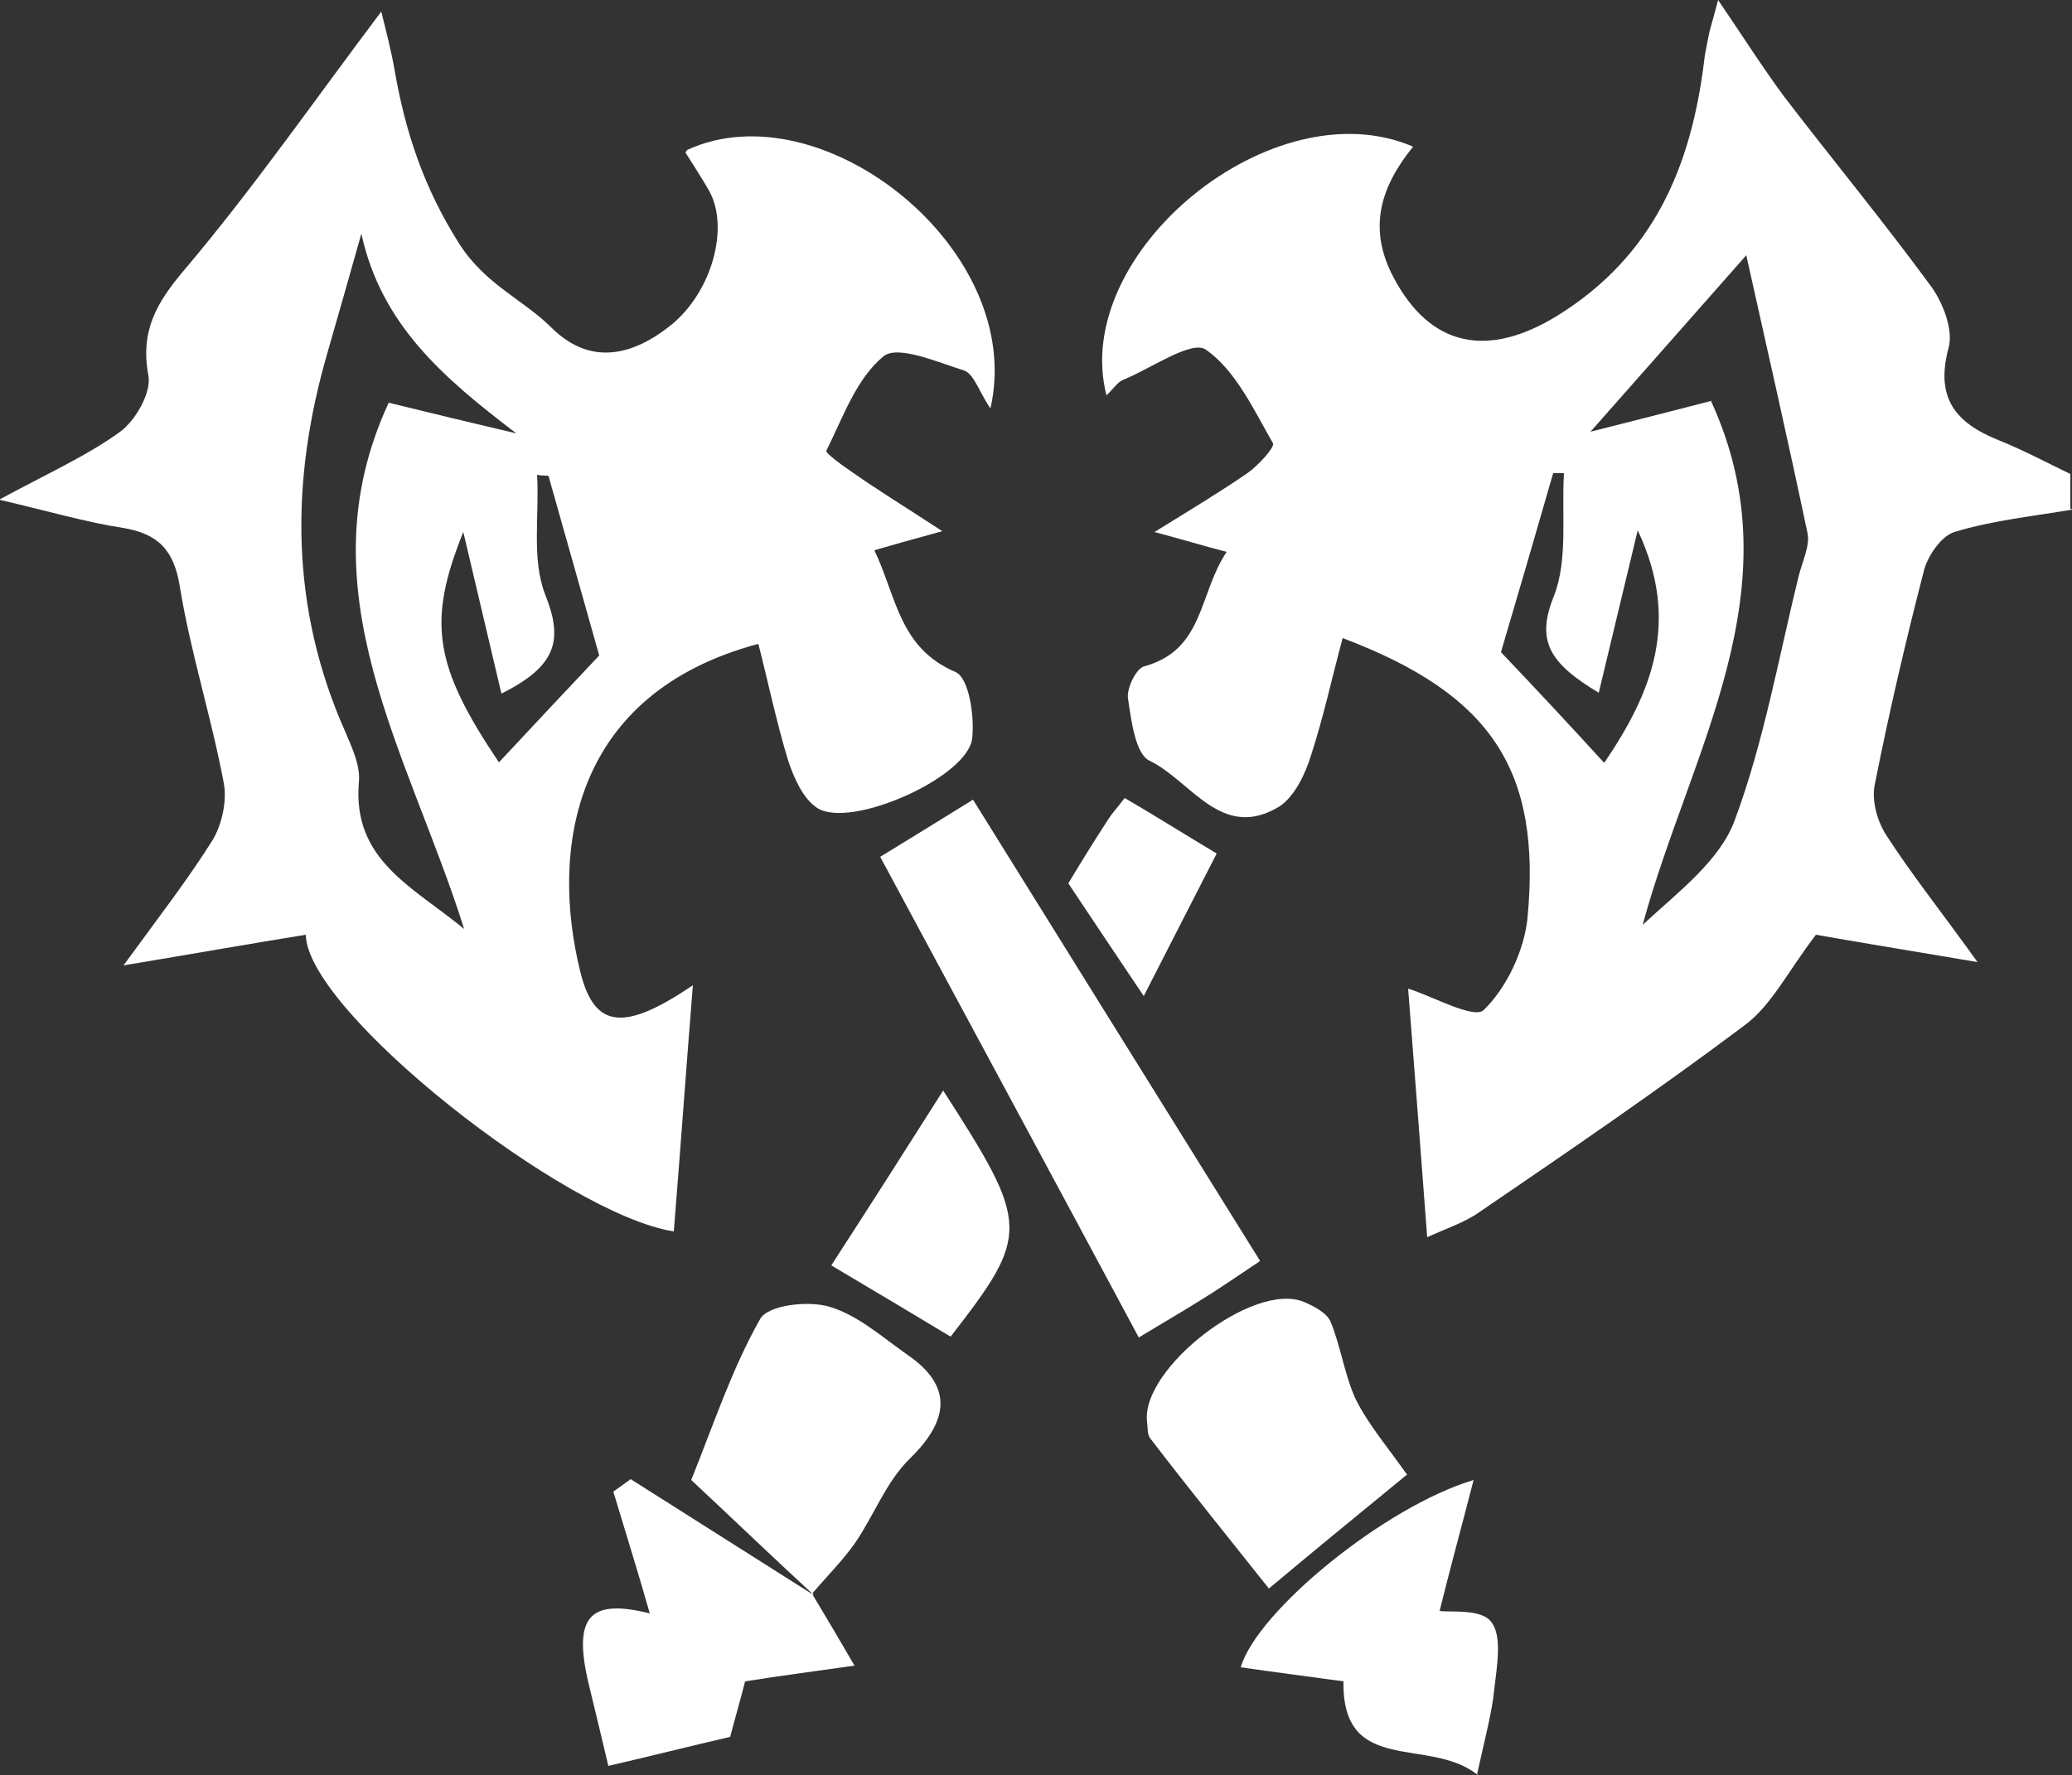 <?xml version="1.0" encoding="UTF-8"?>
<svg id="_Слой_1" data-name="Слой 1" xmlns="http://www.w3.org/2000/svg" viewBox="0 0 25 21.42">
  <rect x="0" y="0" width="25" height="21.42" fill="#333333" stroke="none"/>
  <defs>
    <style>
      .cls-1 {
        fill: #fff;
        stroke-width: 0px;
      }
    </style>
  </defs>
  <path class="cls-1" d="m25,6.15c-.47.08-.96.13-1.42.27-.16.05-.33.3-.37.48-.22.85-.42,1.71-.59,2.57-.04.19.03.44.14.61.31.48.67.93,1.1,1.53-.83-.14-1.5-.25-1.95-.33-.35.46-.54.86-.87,1.1-1.04.78-2.11,1.51-3.18,2.24-.18.13-.4.2-.64.31-.08-1.07-.16-2.09-.23-3,.29.09.79.37.91.26.28-.27.49-.72.53-1.11.17-1.78-.43-2.7-2.23-3.38-.13.48-.23.95-.38,1.41-.07.23-.2.5-.38.62-.7.43-1.07-.31-1.57-.55-.17-.08-.22-.48-.26-.75-.02-.12.1-.37.2-.39.72-.2.65-.87.99-1.38-.27-.07-.46-.13-.87-.24.47-.29.8-.49,1.12-.71.13-.09.33-.31.31-.36-.23-.4-.45-.88-.81-1.13-.17-.12-.65.22-.99.36-.08.03-.13.12-.21.19-.44-1.72,2.01-3.73,3.7-3-.39.48-.55.98-.24,1.57.45.86,1.15.98,1.98.47,1.16-.72,1.61-1.79,1.77-3.06.01-.11.04-.23.06-.34.02-.09.05-.18.11-.41.3.44.54.82.8,1.17.59.77,1.21,1.52,1.78,2.3.14.2.26.52.2.73-.16.6.08.9.6,1.11.3.12.58.27.87.41v.42h.01Zm-4.36-1.32c1.05,2.27-.25,4.23-.82,6.33.42-.39.93-.77,1.11-1.26.35-.94.53-1.96.77-2.94.04-.17.14-.37.11-.52-.25-1.19-.52-2.37-.74-3.36-.58.66-1.21,1.37-1.88,2.13.47-.12.95-.24,1.45-.37Zm-1.28,4.37c.57-.84.92-1.7.4-2.8-.17.7-.31,1.3-.47,1.96-.6-.36-.76-.63-.54-1.17.17-.44.09-.98.12-1.48h-.13c-.21.73-.42,1.45-.63,2.16.4.42.82.87,1.24,1.33h0Z"/>
  <path class="cls-1" d="m8.29,1.81c1.62-.75,4.1,1.2,3.66,3.12-.14-.21-.2-.42-.32-.46-.32-.1-.8-.31-.97-.17-.33.27-.49.74-.69,1.14-.01.03.21.19.33.27.3.21.61.4,1.07.7-.4.11-.58.16-.82.23.27.57.3,1.18.98,1.47.16.07.23.53.2.8-.05.47-1.47,1.1-1.87.84-.17-.11-.28-.36-.35-.57-.14-.46-.24-.94-.36-1.41-2.25.6-2.51,2.49-2.15,3.95.17.7.53.73,1.36.17-.08.99-.15,1.98-.23,2.97-1.31-.2-4.43-2.66-4.44-3.58-.68.11-1.36.23-2.2.37.43-.59.78-1.04,1.08-1.52.11-.19.17-.47.13-.68-.15-.8-.4-1.57-.53-2.37-.07-.44-.26-.64-.69-.71-.45-.07-.89-.2-1.49-.34.59-.32,1.06-.53,1.46-.82.19-.14.38-.48.34-.68-.1-.54.1-.88.44-1.28.82-.97,1.55-2.02,2.37-3.11.06.24.12.47.16.7.13.75.35,1.42.78,2.1.32.5.77.67,1.12,1.02.47.46.98.33,1.44-.04.49-.4.7-1.17.46-1.61-.09-.16-.19-.31-.29-.47h0Zm-2.06,3.42c-.88-.67-1.63-1.31-1.87-2.41-.15.53-.28.99-.41,1.44-.45,1.55-.45,3.08.22,4.58.08.19.18.4.16.6-.08.94.65,1.26,1.27,1.77-.67-2.13-1.96-4.09-.91-6.35.53.13,1.03.25,1.54.37h0Zm.38.51s-.09,0-.13-.01c.03.49-.07,1.02.1,1.45.22.55.13.86-.53,1.19-.16-.67-.3-1.28-.46-1.95-.44,1.09-.35,1.62.43,2.78.42-.45.84-.9,1.21-1.29-.21-.74-.41-1.45-.61-2.16h0Z"/>
  <path class="cls-1" d="m15.2,15.22c-.27.18-.5.34-.73.48-.21.13-.43.26-.73.44-1.04-1.94-2.06-3.83-3.12-5.8.36-.22.7-.43,1.12-.69,1.15,1.85,2.29,3.68,3.46,5.56h0Z"/>
  <path class="cls-1" d="m16.97,17.8c-.61.5-1.16.95-1.66,1.37-.5-.63-.97-1.21-1.43-1.81-.04-.05-.03-.13-.04-.2-.08-.64,1.28-1.7,1.89-1.45.12.05.27.13.32.23.13.31.17.65.31.95.15.3.38.57.62.91h0Z"/>
  <path class="cls-1" d="m9.81,19.24c-.52-.48-1.03-.97-1.47-1.38.27-.67.49-1.34.83-1.94.09-.17.58-.23.84-.15.34.1.64.37.94.58.54.37.51.78.03,1.25-.29.28-.44.7-.67,1.03-.15.21-.34.4-.51.6l.02.03h0Z"/>
  <path class="cls-1" d="m17.83,21.42c-.58-.47-1.64.02-1.62-1.13-.43-.06-.83-.11-1.24-.17.2-.68,1.74-1.94,2.81-2.26-.16.62-.3,1.13-.41,1.58.12.02.5-.03.62.13.14.17.07.54.04.81-.03.3-.11.58-.21,1.04h0Z"/>
  <path class="cls-1" d="m9.79,19.22c.15.25.3.5.52.88-.49.07-.88.12-1.32.19-.05.2-.12.44-.18.67-.48.11-.95.23-1.47.35-.08-.34-.16-.67-.24-1-.19-.81.02-1.02.74-.84-.13-.46-.29-.97-.44-1.47l.21-.15c.74.47,1.47.93,2.21,1.4l-.02-.03h0Z"/>
  <path class="cls-1" d="m11.47,16.13c-.45-.27-.9-.54-1.44-.86.46-.71.9-1.4,1.35-2.11,1.05,1.63,1.05,1.73.09,2.97Z"/>
  <path class="cls-1" d="m12.89,10.66c.18-.3.33-.54.48-.77.05-.08.11-.14.2-.26.36.21.71.43,1.11.67-.29.57-.57,1.11-.88,1.72-.33-.49-.61-.91-.91-1.36h0Z"/>
</svg>